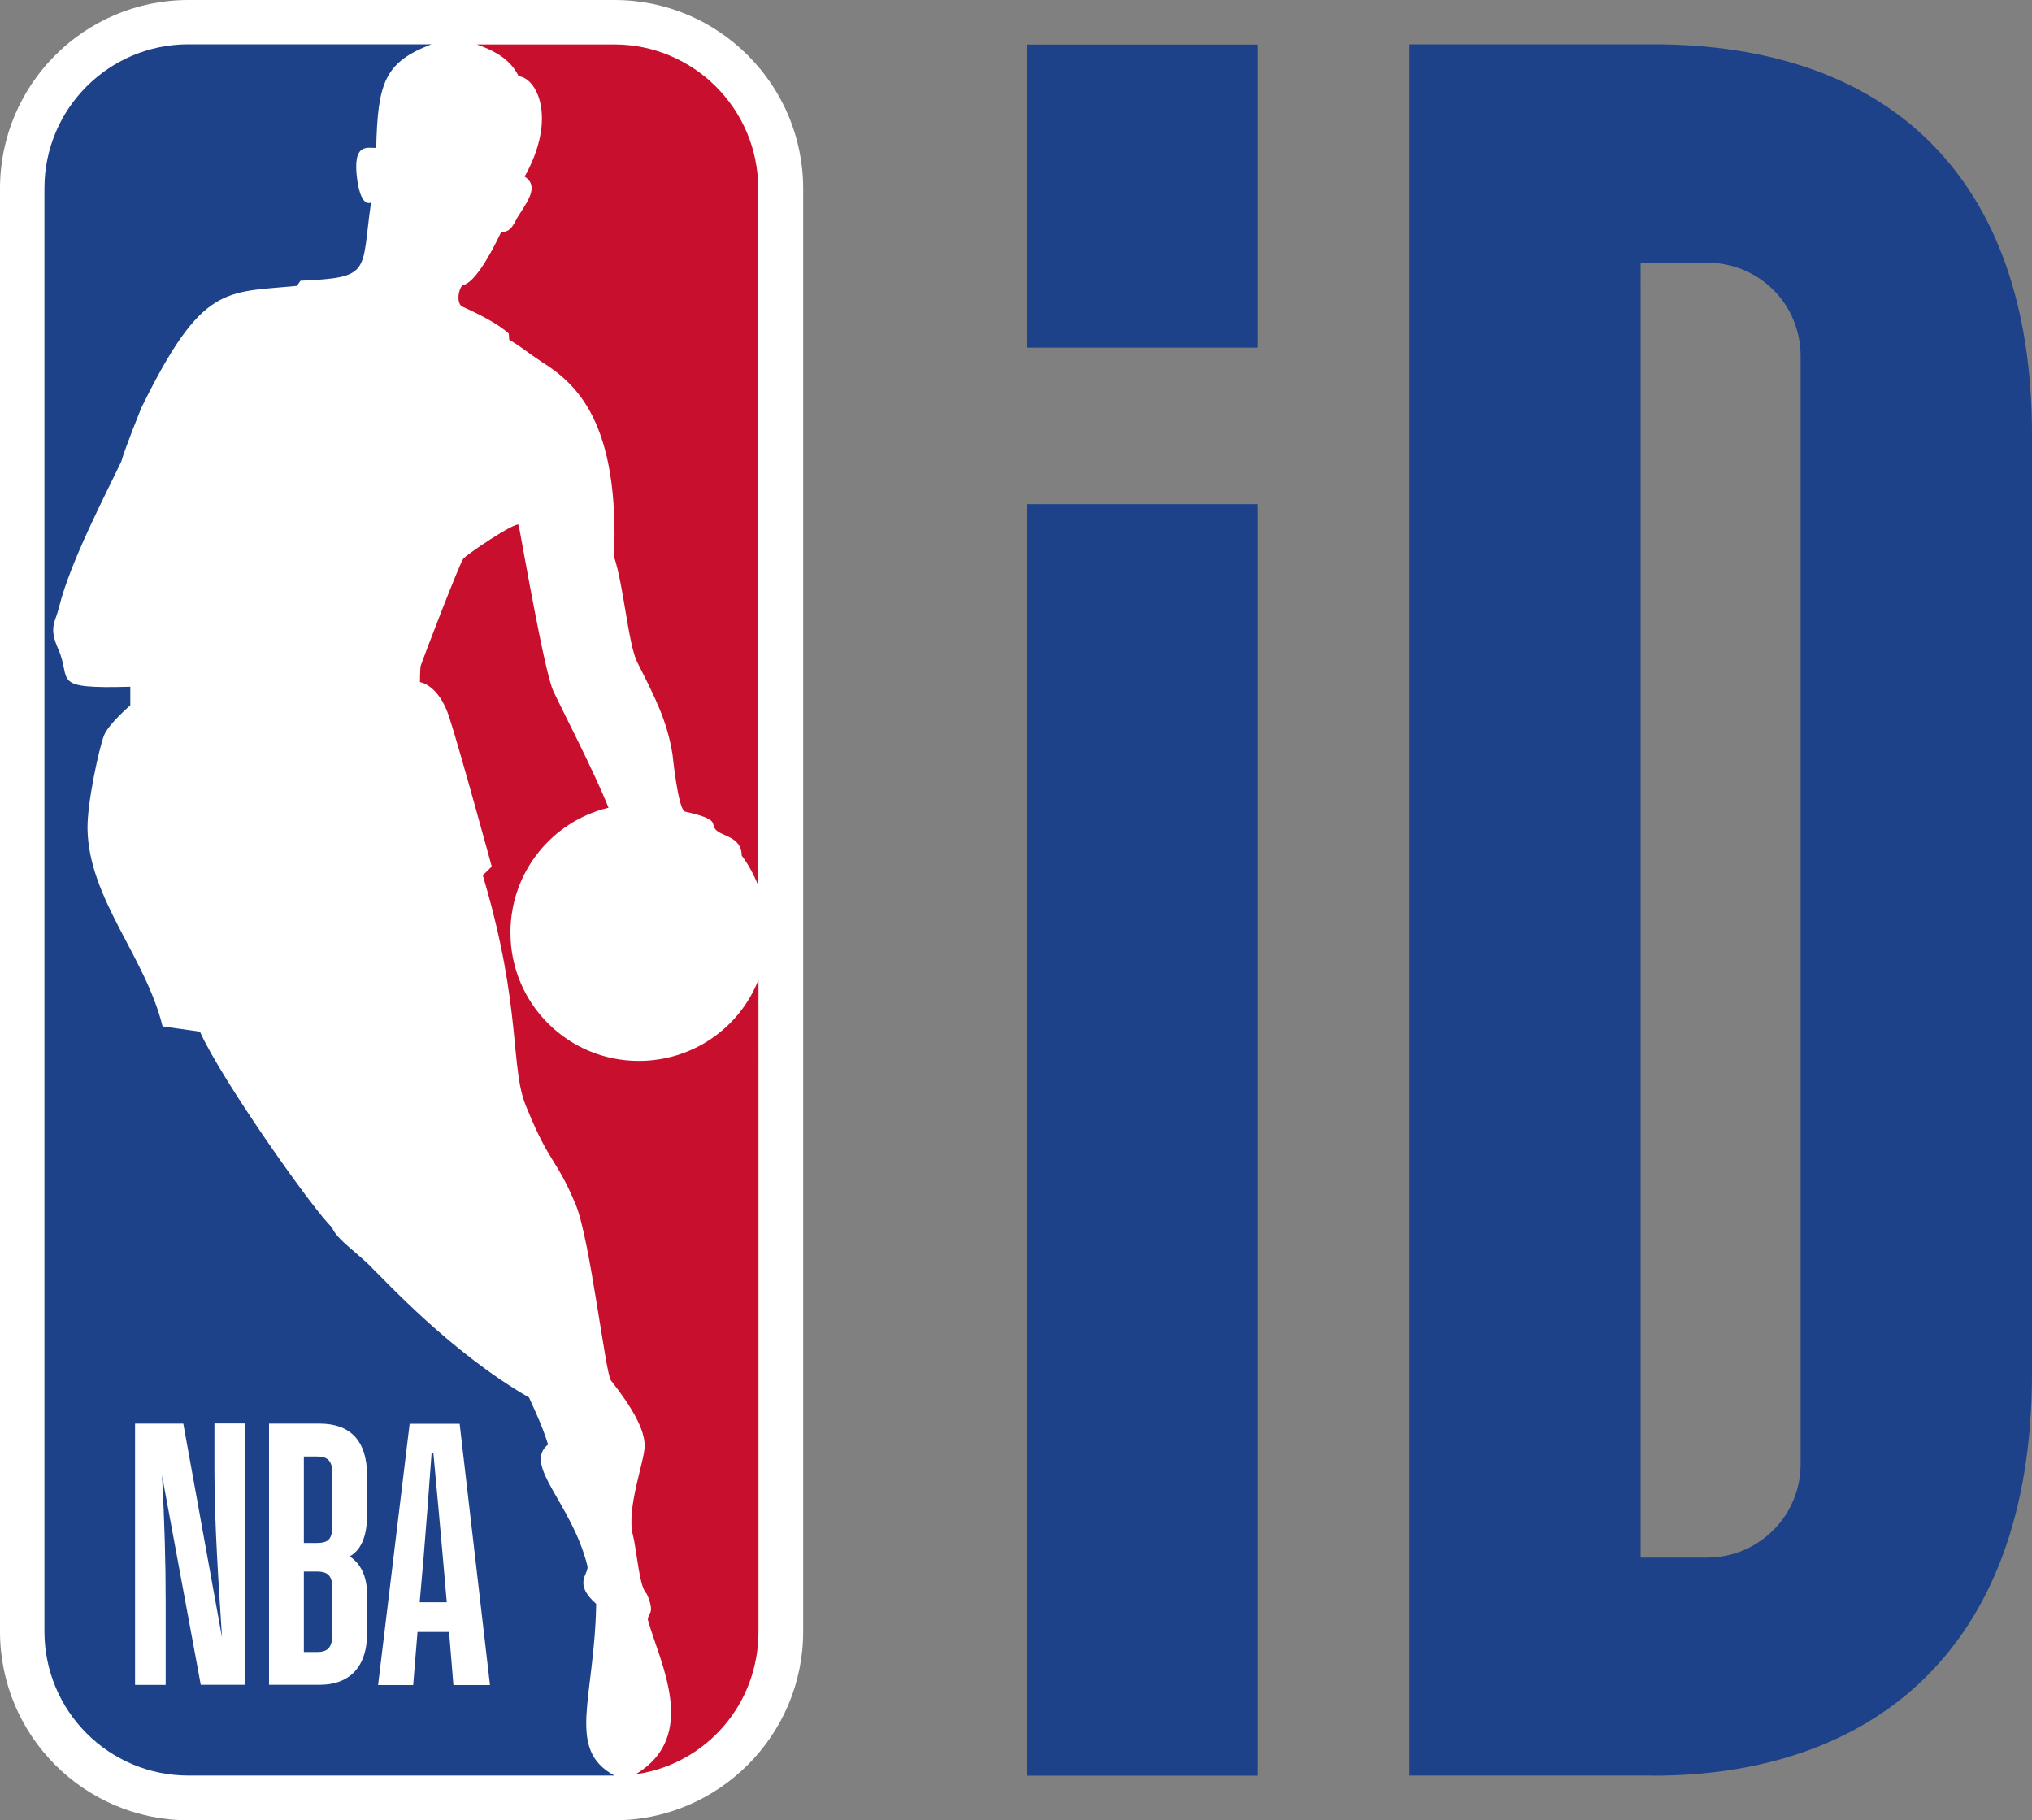 <?xml version="1.0" encoding="utf-8"?>
<!-- Generator: Adobe Illustrator 24.0.3, SVG Export Plug-In . SVG Version: 6.00 Build 0)  -->
<svg version="1.1" id="Layer_1" xmlns="http://www.w3.org/2000/svg" xmlns:xlink="http://www.w3.org/1999/xlink" x="0px" y="0px"
	 viewBox="0 0 1500 1343.5" style="enable-background:new 0 0 1500 1343.5;" xml:space="preserve">
<rect x="0" y="0" width="1500" height="1343.5" fill="#808080" stroke="none"/>
<style type="text/css">
	.st0{fill:#1D428A;}
	.st1{fill:#FFFFFF;}
	.st2{fill:#C8102E;}
</style>
<g>
	<path class="st0" d="M757.8,32.9v223.7h170.8V32.9H757.8z M757.8,372.1v938.6h170.8V372.1H757.8z"/>
	<path class="st0" d="M1220.2,1310.7c158.3,0,279.8-89.5,279.8-297.1V320.9c0-191.5-107.2-288.2-279.8-288.2h-179.7v1277.9H1220.2z
		 M1329.2,262.7v818.1c0,18.2-7.2,35.8-20.2,48.7c-12.9,12.9-30.4,20.2-48.7,20.2h-49.2V193.9h49.2c9,0,18,1.8,26.4,5.2
		c8.4,3.5,16,8.5,22.4,14.9c6.4,6.4,11.5,14,14.9,22.4C1327.4,244.7,1329.2,253.7,1329.2,262.7z"/>
	<g>
		<path class="st1" d="M245.2,905.9 M453.7,0H139.1C62.3,0,0,62.4,0,139.1v1065.2c0,76.8,62.3,139.3,139.1,139.3h314.4
			c76.7,0,139.4-62.5,139.4-139.3V139.1C592.8,62.4,530.3,0,453.7,0"/>
		<path class="st2" d="M375.6,246.3l0.3,4.5c9.6,5.6,14.5,10.1,24.1,16.4c25.7,16.1,57.3,44.8,53.3,143.8c7.2,21.6,10.4,64,17,77.6
			c13.4,26.5,22.3,43.7,26.2,68.7c0,0,3.9,38.9,8.9,41.7c26.5,6,18.9,8.6,22.7,13.1c4.1,5.3,19.4,5.1,19.4,19.4
			c5.3,7.1,9.2,14.5,12.2,22.2V139.1c0-58.6-47.7-106.3-106.2-106.3H352c16.3,5.8,25.5,12.6,30.9,23.5c13.1,1.1,28.7,30.5,4.4,74
			c10.8,7.2,2.4,17.9-5.4,30.3c-2.3,4-4.7,11.1-11.9,10.6c-9.2,19.4-20.4,38.2-28.8,39.4c-2.6,3.2-4.4,11.5-0.6,15.4
			C353.1,231.6,368.2,239.2,375.6,246.3"/>
		<path class="st2" d="M559.8,723.4c-13.8,35-48.1,59.7-88.2,59.7c-52.5,0-94.8-42.4-94.8-94.7c0-44.7,30.7-82.2,72.4-92.2
			c-10.9-27.3-34-71.7-40.8-86.2c-6.5-14.4-22.1-104.6-25.5-122.4c-0.8-3.9-40.9,23.3-41,25c-2.3,2.3-30.1,74.8-31.3,78.7
			c-0.6,2.5-0.6,12.2-0.6,12.2s13.7,1.7,21.5,25.5c7.8,23.8,31.5,110.6,31.5,110.6s-6.4,6.6-6.7,6.2
			c29.9,100.2,19.5,143.4,32.9,172.8c16.9,41.4,21.4,36,35.9,70.8c10.4,25.4,22,125.2,25.9,129.6c16.2,20.5,24.9,36.5,24.9,48.1
			c0,11.6-13.7,46-8.7,66c3,11.8,4.6,38.2,10.1,43.2c0,0,5,9.9,2.6,14.3c-0.7,1.5-2.1,3.8-1.5,5.6c8.9,31.5,37.7,85.1-8.9,113.3h1
			c50.9-7.9,89.4-51.5,89.4-105.1V723.4z"/>
		<path class="st0" d="M440.1,1183.9c-17.1-15.2-5.7-21.7-6.4-27.7c-11.3-46.5-48.2-74.7-29.1-90c-4.7-15.4-14.3-34.7-14-34.6
			c-57.6-33.1-106.6-86.8-115-94.7c-10.1-11-27.3-22-30.5-30.9c-13.8-12.7-81.7-109-97.5-144.5l-27.6-3.9
			c-12.5-51.2-54.4-94.1-55.4-145.5c-0.4-19.4,8.8-61,12.2-69.3c3.3-8.4,19.4-22.2,19.4-22.2v-13.7c-60.1,1.7-42.8-4.4-53.2-27.8
			c-7.3-16.2-2.1-19.7,0.6-31c8.1-33.1,34.9-84.2,45.9-107.4c3.4-11.7,15-40,15-40c44.8-91.2,61.5-84.5,114.7-89.7l2.6-3.8
			c53.3-2.3,44.6-6.3,52.1-57.7c-7.8,3.3-10.1-16.1-10.1-16.1c-4.2-29.2,8.1-23.7,13.9-24.3c1.2-48.1,6.2-63.2,40.8-76.4H139.1
			c-58.8,0-106.3,47.6-106.3,106.3v1065.2c0,58.8,47.6,106.4,106.3,106.4h314.5C417.6,1291.2,438.9,1254.2,440.1,1183.9z"/>
		<path class="st1" d="M198.6,1243.7v-192.9H236c21.6,0,35,11.6,35,38.6v28.6c0,17.5-5.3,26.5-12.8,30.8
			c7.5,5.1,12.8,13.8,12.8,28.4v28.1c0,26.5-14.2,38.3-35,38.3H198.6z M224.3,1160v59.4h9.9c8.8,0,11.2-4.6,11.2-13.8V1173
			c0-9.5-2.9-13-11.5-13H224.3z M224.3,1075.2v63.7h9.6c9.1,0,11.5-3.3,11.5-13.8v-37c0-8.9-2.7-13-11.2-13H224.3z M331.5,1204.6
			h-23.3l-3.2,39.2h-25.9l23.3-192.9h36.9l22.4,192.9h-27L331.5,1204.6z M319.9,1072.5h-1.3c-1.6,23.2-4.8,64-5.9,77l-2.9,33.2h20
			l-2.9-33.2C325.8,1136.2,322.1,1096,319.9,1072.5 M122.2,1243.7H99.7v-192.9h35.6l28.6,158c-2.4-37.8-5.6-83.5-5.6-122.4v-35.7
			h22.5v192.9h-32.6l-28.6-154.5c1.9,35.7,2.7,64,2.7,93.7V1243.7z"/>
	</g>
</g>
</svg>
